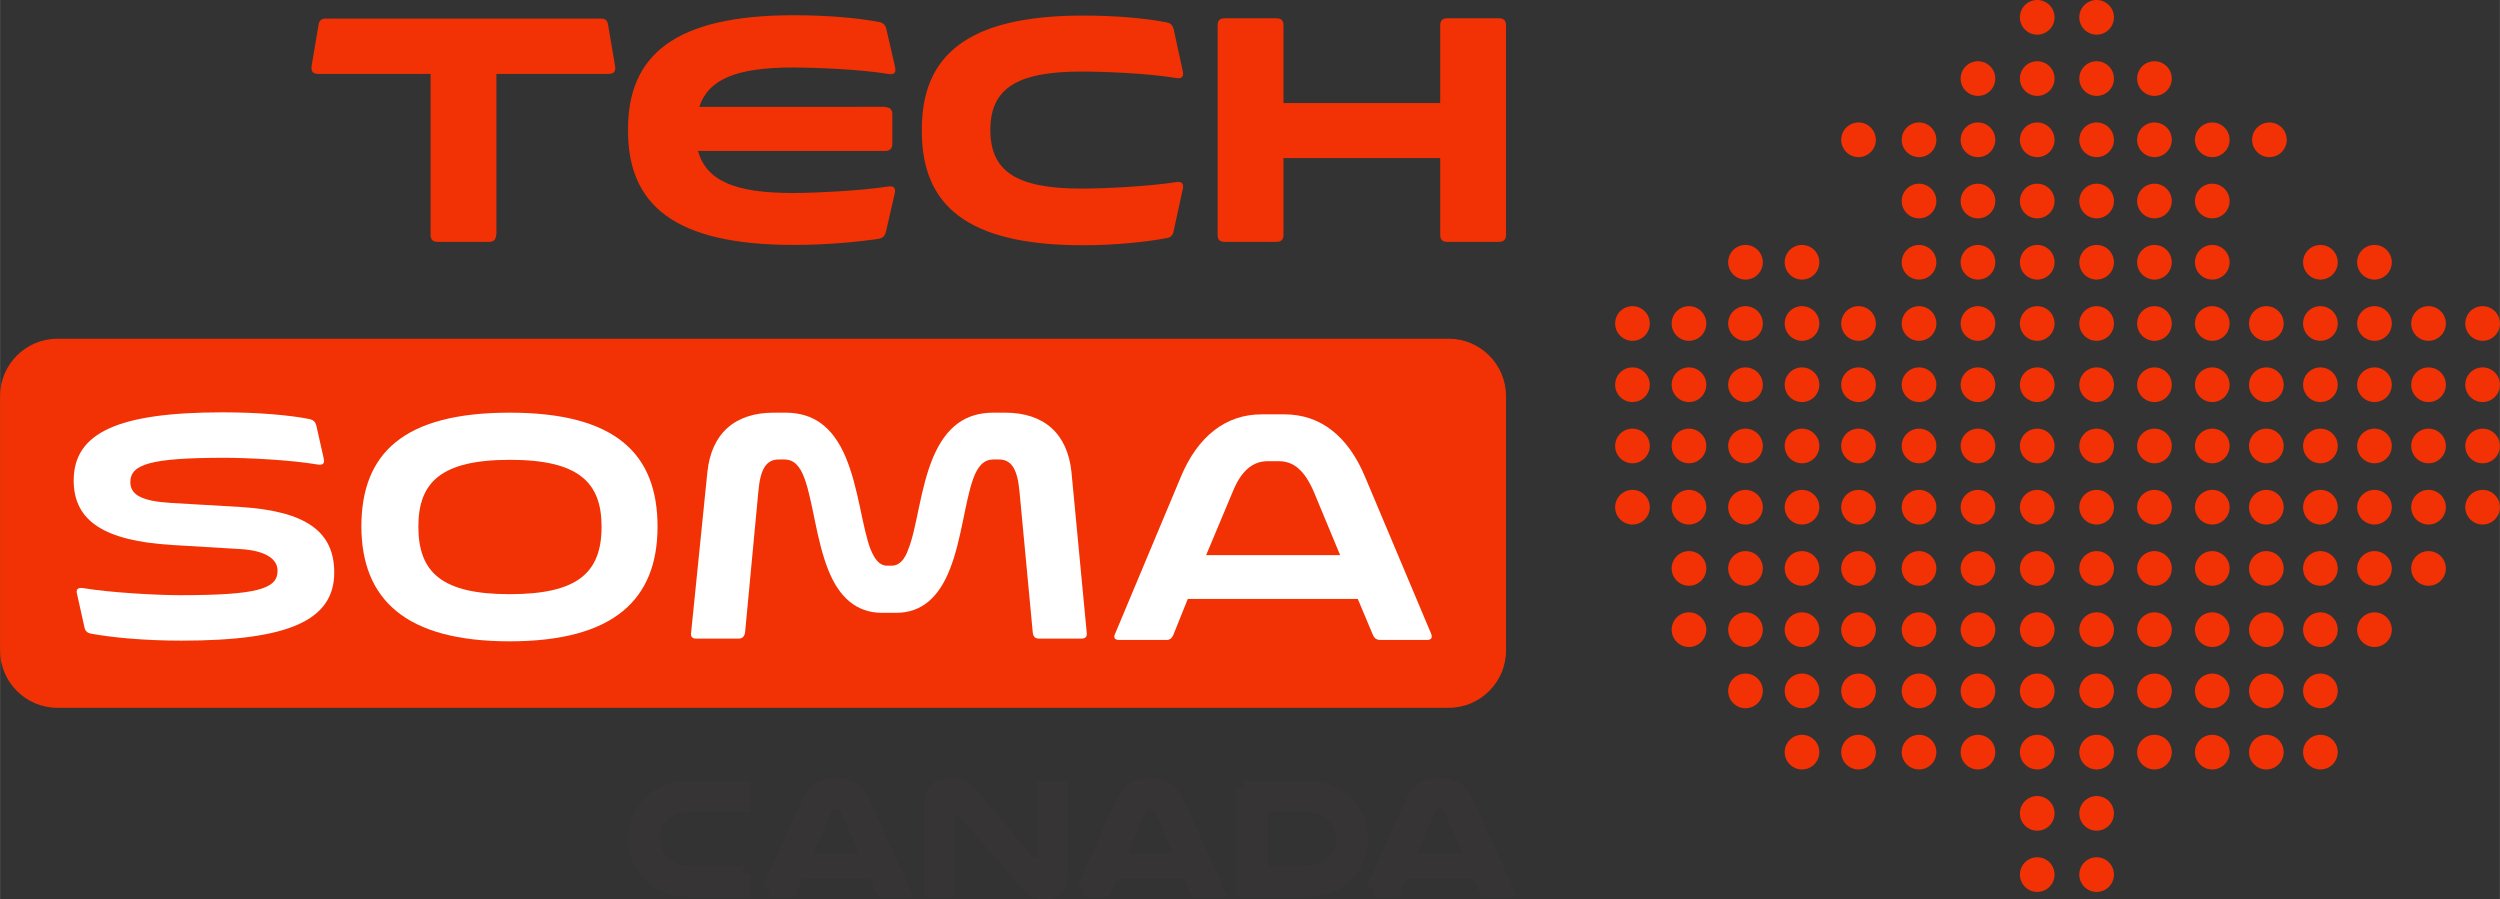 <?xml version="1.0" encoding="UTF-8"?>
<!DOCTYPE svg PUBLIC "-//W3C//DTD SVG 1.1//EN" "http://www.w3.org/Graphics/SVG/1.1/DTD/svg11.dtd">
<!-- Creator: CorelDRAW -->
<svg xmlns="http://www.w3.org/2000/svg" xml:space="preserve" width="34.445mm" height="12.389mm" version="1.1" style="shape-rendering:geometricPrecision; text-rendering:geometricPrecision; image-rendering:optimizeQuality; fill-rule:evenodd; clip-rule:evenodd"
viewBox="0 0 3444.46 1238.95"
 xmlns:xlink="http://www.w3.org/1999/xlink"
 xmlns:xodm="http://www.corel.com/coreldraw/odm/2003">
 <rect x="0" y="0" width="3444.46" height="1238.95" fill="#333333" stroke="none"/>
 <defs>
  <style type="text/css">
   <![CDATA[
    .str0 {stroke:#373435;stroke-width:20;stroke-miterlimit:22.926}
    .fil2 {fill:black}
    .fil0 {fill:#F23204;fill-rule:nonzero}
    .fil3 {fill:#F23204;fill-rule:nonzero}
    .fil1 {fill:white;fill-rule:nonzero}
   ]]>
  </style>
 </defs>
 <g id="Layer_x0020_1">
  <g id="_2213069839232">
   <g>
    <path class="fil0" d="M683.42 323.89c0,6.08 -3.28,9.35 -9.35,9.35l-71.52 0c-6.08,0 -9.35,-3.27 -9.35,-9.35l0 -222.04 -154.73 0c-7.48,0 -9.81,-3.27 -9.35,-10.28l9.82 -57.97c0.93,-5.14 3.74,-7.94 9.35,-7.94l380.03 0c5.14,0 8.42,2.34 9.35,7.94l9.82 57.97c0.93,7.01 -1.87,10.28 -9.35,10.28l-154.26 0 0 222.04 -0.46 0z"/>
    <path class="fil0" d="M1219.58 147.66c6.54,0 9.81,3.28 9.81,9.82l0 40.67c0,6.54 -3.27,9.81 -9.81,9.81l-258.03 0c11.68,40.67 49.55,57.97 130.88,57.97 27.11,0 91.62,-2.81 130.89,-8.89 7.94,-1.4 11.21,1.87 9.34,9.82l-12.15 52.82c-1.4,5.14 -4.21,8.42 -9.81,9.35 -28.52,4.21 -70.59,8.42 -117.33,8.42 -165.01,0 -228.59,-55.63 -228.12,-158.47 -0.47,-102.37 63.57,-157.99 228.12,-157.99 46.74,0 88.81,3.74 117.79,9.34 5.14,0.94 8.42,3.74 9.82,8.89l12.15 52.82c1.87,8.41 -1.4,11.22 -9.35,9.81 -39.26,-6.54 -103.77,-8.88 -130.88,-8.88 -79,0 -116.87,16.36 -129.49,54.23l256.17 -0.01 0 0.47z"/>
    <path class="fil0" d="M1629.53 260.79l-12.62 57.96c-0.94,5.14 -3.75,8.41 -9.35,9.35 -28.52,5.14 -69.65,9.81 -115.46,9.81 -160.81,0 -222.51,-55.62 -222.04,-158.46 -0.47,-102.37 61.7,-158 222.04,-158 45.81,0 86.47,3.74 114.99,9.35 5.14,0.94 8.41,3.74 9.82,8.88l12.62 57.97c1.87,8.41 -1.41,11.21 -9.35,9.81 -38.8,-6.54 -100.04,-8.88 -130.42,-8.88 -90.22,0 -125.28,24.31 -125.28,80.4 0,56.56 35.06,80.87 125.28,80.87 29.91,0 91.62,-2.81 130.42,-8.88 7.94,-1.4 11.22,1.87 9.35,9.82z"/>
    <path class="fil0" d="M1677.67 34.54c0,-6.08 2.81,-9.35 9.35,-9.35l71.99 0c6.08,0 9.35,3.27 9.35,9.35l0 107.51 215.96 0 0 -107.51c0,-6.08 3.27,-9.35 9.35,-9.35l71.98 0c6.08,0 9.35,3.27 9.35,9.35l0 289.35c0,6.08 -3.27,9.35 -9.35,9.35l-71.98 0c-6.08,0 -9.35,-3.27 -9.35,-9.35l0 -106.11 -215.96 0 0 106.11c0,6.08 -3.27,9.35 -9.35,9.35l-71.99 0c-6.54,0 -9.35,-3.27 -9.35,-9.35l0 -289.35z"/>
   </g>
   <g>
    <path class="fil0" d="M1996 975.27l-1917 0c-43.47,0 -79,-35.52 -79,-79l0 -350.58c0,-43.48 35.53,-79 79,-79l1917 0c43.47,0 79,35.52 79,79l0 350.58c0,43.48 -35.53,79 -79,79z"/>
    <g>
     <path class="fil1" d="M435.66 585.89l10.29 45.81c1.4,7.01 -0.94,9.35 -7.95,8.41 -37.86,-6.54 -99.57,-9.35 -128.08,-9.35 -102.84,0 -130.42,8.89 -130.42,33.66 0,17.76 16.83,26.18 55.63,28.51l95.82 5.61c90.22,5.61 129.49,33.66 129.49,90.22 0,65.91 -62.64,93.96 -210.35,93.96 -50.49,0 -95.83,-4.21 -125.75,-9.82 -4.2,-0.93 -7.01,-3.74 -7.94,-7.94l-10.29 -46.28c-1.87,-6.55 0.94,-9.35 7.95,-8.42 39.26,6.55 103.77,9.82 133.69,9.82 107.51,0 134.62,-8.88 134.62,-33.66 0,-16.82 -17.76,-28.04 -51.88,-29.91l-93.49 -5.61c-93.49,-5.61 -135.56,-33.19 -135.56,-88.82 0,-65.91 61.23,-93.95 205.67,-93.95 47.68,0 91.62,3.74 119.67,9.35 5.14,1.4 7.48,3.73 8.88,8.41z"/>
     <path class="fil1" d="M497.83 725.65c0,-100.96 57.97,-157.06 204.28,-157.06 145.84,0 203.81,56.56 203.81,157.06 0,99.57 -59.37,158 -203.81,158 -144.44,0 -203.81,-58.43 -204.28,-158zm330.96 0c0,-61.23 -31.79,-92.08 -126.21,-92.08 -94.9,0 -126.22,30.85 -126.22,92.08 0,64.05 33.66,93.03 125.75,93.03 93.02,0 126.68,-28.98 126.68,-93.03z"/>
     <path class="fil1" d="M1497.24 871.5c0.93,5.61 -1.87,8.41 -7.02,8.41l-58.43 0c-5.61,0 -8.41,-2.8 -8.88,-8.41l-18.23 -193.53c-2.81,-32.72 -11.69,-44.87 -28.51,-44.87l-7.48 0c-12.62,0 -21.51,8.42 -28.05,27.11 -11.22,31.32 -15.89,84.14 -32.25,124.81 -14.96,37.86 -38.33,59.37 -73.86,59.37l-19.17 0c-35.52,0 -59.36,-21.51 -74.32,-59.37 -16.36,-41.13 -21.03,-93.49 -32.25,-124.81 -6.55,-18.7 -15.43,-27.11 -28.05,-27.11l-7.48 0c-17.29,0 -25.71,12.15 -28.51,44.88l-18.23 193.52c-0.94,5.61 -3.74,8.41 -8.89,8.41l-58.43 0c-5.61,0 -7.94,-2.8 -7.01,-8.41l22.44 -221.57c5.61,-51.89 36.93,-81.34 91.62,-81.34l15.89 0c38.33,0 64.98,19.17 82.74,60.77 18.23,42.54 22.91,97.7 34.59,127.61 5.61,13.56 12.15,22.44 22.44,22.44l7.01 0c10.29,0 17.76,-8.88 22.44,-22.44 12.15,-29.91 16.36,-85.07 34.59,-127.61 17.76,-41.13 43.94,-60.77 82.74,-60.77l15.89 0c54.69,0 86.01,29.45 91.62,81.34l21.04 221.57z"/>
     <path class="fil1" d="M1616.43 875.24c-1.87,4.2 -4.67,6.54 -9.35,6.54l-64.97 0c-6.54,0 -8.41,-3.27 -5.61,-8.88l90.69 -216.43c22.9,-54.69 61.23,-85.54 110.78,-85.54l31.79 0c49.55,0 87.41,29.92 110.78,85.54l91.15 216.43c2.34,5.61 0.47,8.88 -5.6,8.88l-64.51 0c-4.68,0 -7.95,-2.34 -9.82,-6.54l-21.03 -50.02 -234.19 0 -20.11 50.02zm45.35 -110.32l184.64 0 -35.53 -85.54c-13.09,-31.32 -28.51,-43.94 -49.08,-43.94l-14.96 0c-20.1,0 -36.46,12.15 -48.61,42.54l-36.46 86.94z"/>
    </g>
   </g>
   <g>
    <path class="fil2 str0" d="M1023.95 1202.82l-73.67 0c-14.84,0 -28.7,-4.11 -38.95,-15.29 -7.88,-8.61 -12.36,-19.86 -12.36,-31.55 0,-12.89 5.33,-25.37 14.76,-34.18 10.31,-9.62 22.69,-12.89 36.55,-12.89l73.67 0 0 -23.07 -73.67 0c-19.51,0 -37.73,4.97 -52.3,18.4 -14.41,13.27 -22.55,31.93 -22.55,51.51 0,17.44 6.16,34.24 17.96,47.16 14.99,16.42 35.04,22.75 56.89,22.75l73.67 0 0 -22.84zm36.26 22.84l27.97 0 10.66 -24.67 106.4 0 10.83 24.67 27.11 0 -54.42 -119.54c-7.51,-16.51 -19.03,-23.81 -37.17,-23.81 -18.46,0 -29.79,6.94 -37.39,23.78l-53.99 119.57zm46.02 -40.69l29.84 -70.09c2.91,-6.66 8.52,-10.67 15.76,-10.67 7.28,0 13.36,4.08 16.04,10.79l30.08 69.97 -91.72 0zm355.35 -99.13l-22.6 0 0 93.16c0,7.46 -5.08,13.72 -12.78,13.72 -4.64,0 -8.62,-1.76 -11.45,-5.49l-77.34 -92.58c-7.95,-9.52 -14.71,-12.34 -27.02,-12.34 -18.85,0 -27.39,8.52 -27.39,27.63l0 115.72 22.84 0 0 -98.1c0,-7.66 5.74,-13.95 13.48,-13.95 4.48,0 8.22,2.13 10.99,5.46l87.1 100.71c6.26,7.24 14.52,9.17 23.83,9.17 14.61,0 20.34,-11.01 20.34,-24.58l0 -118.53zm31.58 139.82l27.97 0 10.65 -24.67 106.4 0 10.83 24.67 27.11 0 -54.41 -119.54c-7.52,-16.51 -19.04,-23.81 -37.18,-23.81 -18.45,0 -29.79,6.94 -37.39,23.78l-53.98 119.57zm46.02 -40.69l29.83 -70.09c2.91,-6.66 8.52,-10.67 15.76,-10.67 7.28,0 13.36,4.08 16.04,10.79l30.08 69.97 -91.71 0zm174.19 -99.1c-0.01,0.13 -0.01,0.25 -0.01,0.35l0 138.83c0,0.15 0,0.36 0.01,0.58 0.32,0.03 0.63,0.03 0.84,0.03l85.74 0c21.85,0 41.88,-6.33 56.89,-22.75 11.79,-12.92 17.95,-29.72 17.95,-47.16 0,-19.58 -8.14,-38.24 -22.55,-51.51 -14.57,-13.43 -32.79,-18.4 -52.29,-18.4l-85.74 0c-0.21,0 -0.53,0 -0.84,0.03zm86.58 23.04c13.85,0 26.24,3.27 36.54,12.89 9.43,8.81 14.76,21.29 14.76,34.18 0,11.69 -4.47,22.94 -12.36,31.55 -10.25,11.18 -24.11,15.29 -38.94,15.29l-50.51 0c-7.51,0 -12.54,-5.33 -12.54,-12.77l0 -68.36c0,-7.45 5.03,-12.78 12.54,-12.78l50.51 0zm92.08 116.75l27.98 0 10.65 -24.67 106.4 0 10.83 24.67 27.11 0 -54.41 -119.54c-7.52,-16.51 -19.04,-23.81 -37.18,-23.81 -18.45,0 -29.79,6.94 -37.39,23.78l-53.99 119.57zm46.03 -40.69l29.83 -70.09c2.91,-6.66 8.52,-10.67 15.76,-10.67 7.28,0 13.36,4.08 16.04,10.79l30.08 69.97 -91.71 0z"/>
    <path class="fil2 str0" d="M1014.46 1212.31l-64.18 0c-17.54,0 -33.86,-5.19 -45.94,-18.37 -9.49,-10.36 -14.85,-23.89 -14.85,-37.96 0,-15.52 6.41,-30.51 17.77,-41.12 12.09,-11.29 26.72,-15.44 43.02,-15.44l64.18 0 0 -4.1 -64.18 0c-17.08,0 -33.09,4.12 -45.87,15.9 -12.46,11.47 -19.49,27.6 -19.49,44.53 0,15.07 5.27,29.6 15.47,40.76 13.17,14.42 30.75,19.66 49.89,19.66l64.18 0 0 -3.86zm78.68 -20.8l34.22 -80.39c4.43,-10.16 13.47,-16.4 24.47,-16.4 11.15,0 20.73,6.44 24.81,16.64l34.44 80.15 0.36 0 10.82 24.66 6.18 0 -48.31 -106.12c-5.97,-13.11 -14.13,-18.25 -28.54,-18.25 -14.7,0 -22.69,4.79 -28.75,18.19l-47.93 106.18 7.04 0 10.65 -24.66 0.54 0zm358.96 -96.19l-3.63 0 0 83.68c0,12.72 -9.33,23.21 -22.27,23.21 -7.53,0 -14.24,-3.08 -18.86,-9.05l-77.21 -92.43c-6.11,-7.31 -10.27,-8.93 -19.74,-8.93 -13.57,0 -17.9,4.38 -17.9,18.14l0 106.23 3.86 0 0 -88.61c0,-12.91 10,-23.44 22.97,-23.44 7.31,0 13.69,3.37 18.22,8.81l87.04 100.64c4.33,5.01 10.29,5.89 16.66,5.89 9.03,0 10.86,-7.02 10.86,-15.09l0 -109.05zm73.98 96.19l34.22 -80.39c4.43,-10.16 13.47,-16.4 24.47,-16.4 11.15,0 20.73,6.44 24.81,16.64l34.44 80.15 0.36 0 10.83 24.66 6.17 0 -48.31 -106.12c-5.97,-13.11 -14.13,-18.25 -28.54,-18.25 -14.7,0 -22.69,4.79 -28.74,18.19l-47.94 106.18 7.04 0 10.66 -24.66 0.53 0zm196.77 -96.19l0 120.85 77.1 0c19.14,0 36.71,-5.24 49.88,-19.66 10.2,-11.16 15.47,-25.69 15.47,-40.76 0,-16.93 -7.02,-33.06 -19.48,-44.53 -12.79,-11.78 -28.8,-15.9 -45.87,-15.9l-77.1 0zm77.1 4.1c16.29,0 30.92,4.15 43.01,15.44 11.36,10.61 17.78,25.6 17.78,41.12 0,14.07 -5.36,27.6 -14.86,37.96 -12.08,13.18 -28.4,18.37 -45.93,18.37l-50.51 0c-12.75,0 -22.03,-9.57 -22.03,-22.26l0 -68.36c0,-12.69 9.28,-22.27 22.03,-22.27l50.51 0zm125.01 92.09l34.22 -80.39c4.43,-10.16 13.47,-16.4 24.47,-16.4 11.15,0 20.73,6.44 24.81,16.64l34.44 80.15 0.36 0 10.82 24.66 6.18 0 -48.31 -106.12c-5.97,-13.11 -14.13,-18.25 -28.54,-18.25 -14.7,0 -22.69,4.79 -28.74,18.19l-47.94 106.18 7.04 0 10.65 -24.66 0.54 0z"/>
    <path class="fil2 str0" d="M1442.44 1207.26c-1.66,1 -3.43,1.85 -5.3,2.53 1.4,0.18 2.83,0.18 4.1,0.18 0.17,0 0.43,-0.01 0.67,-0.03 0.26,-0.7 0.43,-1.7 0.53,-2.68z"/>
   </g>
   <g>
    <circle class="fil3" cx="2806.92" cy="23.88" r="23.88"/>
    <circle class="fil3" cx="2888.76" cy="23.88" r="23.88"/>
    <circle class="fil3" cx="2806.92" cy="108.25" r="23.88"/>
    <circle class="fil3" cx="2888.76" cy="108.25" r="23.88"/>
    <circle class="fil3" cx="2806.92" cy="192.62" r="23.88"/>
    <circle class="fil3" cx="2888.76" cy="192.62" r="23.88"/>
    <circle class="fil3" cx="2806.92" cy="276.99" r="23.88"/>
    <circle class="fil3" cx="2888.76" cy="276.99" r="23.88"/>
    <circle class="fil3" cx="2806.92" cy="361.36" r="23.88"/>
    <circle class="fil3" cx="2888.76" cy="361.36" r="23.88"/>
    <circle class="fil3" cx="2806.92" cy="445.73" r="23.88"/>
    <circle class="fil3" cx="2888.76" cy="445.73" r="23.88"/>
    <circle class="fil3" cx="2806.92" cy="530.11" r="23.88"/>
    <circle class="fil3" cx="2888.76" cy="530.11" r="23.88"/>
    <circle class="fil3" cx="2806.92" cy="614.48" r="23.88"/>
    <circle class="fil3" cx="2888.76" cy="614.48" r="23.88"/>
    <circle class="fil3" cx="2806.92" cy="698.85" r="23.88"/>
    <circle class="fil3" cx="2888.76" cy="698.85" r="23.88"/>
    <circle class="fil3" cx="2806.92" cy="783.22" r="23.88"/>
    <circle class="fil3" cx="2888.76" cy="783.22" r="23.88"/>
    <circle class="fil3" cx="2806.92" cy="867.59" r="23.88"/>
    <circle class="fil3" cx="2888.76" cy="867.59" r="23.88"/>
    <circle class="fil3" cx="2806.92" cy="951.96" r="23.88"/>
    <circle class="fil3" cx="2888.76" cy="951.96" r="23.88"/>
    <circle class="fil3" cx="2806.92" cy="1036.33" r="23.88"/>
    <circle class="fil3" cx="2888.76" cy="1036.33" r="23.88"/>
    <circle class="fil3" cx="2806.92" cy="1120.7" r="23.88"/>
    <circle class="fil3" cx="2888.76" cy="1120.7" r="23.88"/>
    <circle class="fil3" cx="2806.92" cy="1205.07" r="23.88"/>
    <circle class="fil3" cx="2888.76" cy="1205.07" r="23.88"/>
    <circle class="fil3" cx="2968.44" cy="108.25" r="23.88"/>
    <circle class="fil3" cx="2968.44" cy="192.62" r="23.88"/>
    <circle class="fil3" cx="2968.44" cy="276.99" r="23.88"/>
    <circle class="fil3" cx="2968.44" cy="361.36" r="23.88"/>
    <circle class="fil3" cx="2968.44" cy="445.73" r="23.88"/>
    <circle class="fil3" cx="2968.44" cy="530.11" r="23.88"/>
    <circle class="fil3" cx="2968.44" cy="614.48" r="23.88"/>
    <circle class="fil3" cx="2968.44" cy="698.85" r="23.88"/>
    <circle class="fil3" cx="2968.44" cy="783.22" r="23.88"/>
    <circle class="fil3" cx="2968.44" cy="867.59" r="23.88"/>
    <circle class="fil3" cx="2968.44" cy="951.96" r="23.88"/>
    <circle class="fil3" cx="2968.44" cy="1036.33" r="23.88"/>
    <circle class="fil3" cx="3048.11" cy="192.62" r="23.88"/>
    <circle class="fil3" cx="3048.11" cy="276.99" r="23.88"/>
    <circle class="fil3" cx="3048.11" cy="361.36" r="23.88"/>
    <circle class="fil3" cx="3048.11" cy="445.73" r="23.88"/>
    <circle class="fil3" cx="3048.11" cy="530.11" r="23.88"/>
    <circle class="fil3" cx="3048.11" cy="614.48" r="23.88"/>
    <circle class="fil3" cx="3048.11" cy="698.85" r="23.88"/>
    <circle class="fil3" cx="3048.11" cy="783.22" r="23.88"/>
    <circle class="fil3" cx="3048.11" cy="867.59" r="23.88"/>
    <circle class="fil3" cx="3048.11" cy="951.96" r="23.88"/>
    <circle class="fil3" cx="3048.11" cy="1036.33" r="23.88"/>
    <circle class="fil3" cx="3126.86" cy="192.62" r="23.88"/>
    <circle class="fil3" cx="3122.6" cy="445.73" r="23.88"/>
    <circle class="fil3" cx="3122.6" cy="530.11" r="23.88"/>
    <circle class="fil3" cx="3122.6" cy="614.48" r="23.88"/>
    <circle class="fil3" cx="3122.6" cy="698.85" r="23.88"/>
    <circle class="fil3" cx="3122.6" cy="783.22" r="23.88"/>
    <circle class="fil3" cx="3122.6" cy="867.59" r="23.88"/>
    <circle class="fil3" cx="3122.6" cy="951.96" r="23.88"/>
    <circle class="fil3" cx="3122.6" cy="1036.33" r="23.88"/>
    <circle class="fil3" cx="3197.1" cy="361.36" r="23.88"/>
    <circle class="fil3" cx="3197.1" cy="445.73" r="23.88"/>
    <circle class="fil3" cx="3197.1" cy="530.11" r="23.88"/>
    <circle class="fil3" cx="3197.1" cy="614.48" r="23.88"/>
    <circle class="fil3" cx="3197.1" cy="698.85" r="23.88"/>
    <circle class="fil3" cx="3197.1" cy="783.22" r="23.88"/>
    <circle class="fil3" cx="3197.1" cy="867.59" r="23.88"/>
    <circle class="fil3" cx="3197.1" cy="951.96" r="23.88"/>
    <circle class="fil3" cx="3197.1" cy="1036.33" r="23.88"/>
    <circle class="fil3" cx="3271.59" cy="361.36" r="23.88"/>
    <circle class="fil3" cx="3271.59" cy="445.73" r="23.88"/>
    <circle class="fil3" cx="3271.59" cy="530.11" r="23.88"/>
    <circle class="fil3" cx="3271.59" cy="614.48" r="23.88"/>
    <circle class="fil3" cx="3271.59" cy="698.85" r="23.88"/>
    <circle class="fil3" cx="3271.59" cy="783.22" r="23.88"/>
    <circle class="fil3" cx="3271.59" cy="867.59" r="23.88"/>
    <circle class="fil3" cx="3346.08" cy="445.73" r="23.88"/>
    <circle class="fil3" cx="3346.08" cy="530.11" r="23.88"/>
    <circle class="fil3" cx="3346.08" cy="614.48" r="23.88"/>
    <circle class="fil3" cx="3346.08" cy="698.85" r="23.88"/>
    <circle class="fil3" cx="3346.08" cy="783.22" r="23.88"/>
    <circle class="fil3" cx="3420.58" cy="445.73" r="23.88"/>
    <circle class="fil3" cx="3420.58" cy="530.11" r="23.88"/>
    <circle class="fil3" cx="3420.58" cy="614.48" r="23.88"/>
    <circle class="fil3" cx="3420.58" cy="698.85" r="23.88"/>
    <circle class="fil3" cx="2725.25" cy="108.25" r="23.88"/>
    <circle class="fil3" cx="2725.25" cy="192.62" r="23.88"/>
    <circle class="fil3" cx="2725.25" cy="276.99" r="23.88"/>
    <circle class="fil3" cx="2725.25" cy="361.36" r="23.88"/>
    <circle class="fil3" cx="2725.25" cy="445.73" r="23.88"/>
    <circle class="fil3" cx="2725.25" cy="530.11" r="23.88"/>
    <circle class="fil3" cx="2725.25" cy="614.48" r="23.88"/>
    <circle class="fil3" cx="2725.25" cy="698.85" r="23.88"/>
    <circle class="fil3" cx="2725.25" cy="783.22" r="23.88"/>
    <circle class="fil3" cx="2725.25" cy="867.59" r="23.88"/>
    <circle class="fil3" cx="2725.25" cy="951.96" r="23.88"/>
    <circle class="fil3" cx="2725.25" cy="1036.33" r="23.88"/>
    <circle class="fil3" cx="2644.07" cy="192.62" r="23.88"/>
    <circle class="fil3" cx="2644.07" cy="276.99" r="23.88"/>
    <circle class="fil3" cx="2644.07" cy="361.36" r="23.88"/>
    <circle class="fil3" cx="2644.07" cy="445.73" r="23.88"/>
    <circle class="fil3" cx="2644.07" cy="530.11" r="23.88"/>
    <circle class="fil3" cx="2644.07" cy="614.48" r="23.88"/>
    <circle class="fil3" cx="2644.07" cy="698.85" r="23.88"/>
    <circle class="fil3" cx="2644.07" cy="783.22" r="23.88"/>
    <circle class="fil3" cx="2644.07" cy="867.59" r="23.88"/>
    <circle class="fil3" cx="2644.07" cy="951.96" r="23.88"/>
    <circle class="fil3" cx="2644.07" cy="1036.33" r="23.88"/>
    <circle class="fil3" cx="2560.69" cy="192.62" r="23.88"/>
    <circle class="fil3" cx="2560.69" cy="445.73" r="23.88"/>
    <circle class="fil3" cx="2560.69" cy="530.11" r="23.88"/>
    <circle class="fil3" cx="2560.69" cy="614.48" r="23.88"/>
    <circle class="fil3" cx="2560.69" cy="698.85" r="23.88"/>
    <circle class="fil3" cx="2560.69" cy="783.22" r="23.88"/>
    <circle class="fil3" cx="2560.69" cy="867.59" r="23.88"/>
    <circle class="fil3" cx="2560.69" cy="951.96" r="23.88"/>
    <circle class="fil3" cx="2560.69" cy="1036.33" r="23.88"/>
    <circle class="fil3" cx="2482.82" cy="361.36" r="23.88"/>
    <circle class="fil3" cx="2482.82" cy="445.73" r="23.88"/>
    <circle class="fil3" cx="2482.82" cy="530.11" r="23.88"/>
    <circle class="fil3" cx="2482.82" cy="614.48" r="23.88"/>
    <circle class="fil3" cx="2482.82" cy="698.85" r="23.88"/>
    <circle class="fil3" cx="2482.82" cy="783.22" r="23.88"/>
    <circle class="fil3" cx="2482.82" cy="867.59" r="23.88"/>
    <circle class="fil3" cx="2482.82" cy="951.96" r="23.88"/>
    <circle class="fil3" cx="2482.82" cy="1036.33" r="23.88"/>
    <circle class="fil3" cx="2404.95" cy="361.36" r="23.88"/>
    <circle class="fil3" cx="2404.95" cy="445.73" r="23.88"/>
    <circle class="fil3" cx="2404.95" cy="530.11" r="23.88"/>
    <circle class="fil3" cx="2404.95" cy="614.48" r="23.88"/>
    <circle class="fil3" cx="2404.95" cy="698.85" r="23.88"/>
    <circle class="fil3" cx="2404.95" cy="783.22" r="23.88"/>
    <circle class="fil3" cx="2404.95" cy="867.59" r="23.88"/>
    <circle class="fil3" cx="2404.95" cy="951.96" r="23.88"/>
    <circle class="fil3" cx="2327.08" cy="445.73" r="23.88"/>
    <circle class="fil3" cx="2327.08" cy="530.11" r="23.88"/>
    <circle class="fil3" cx="2327.08" cy="614.48" r="23.88"/>
    <circle class="fil3" cx="2327.08" cy="698.85" r="23.88"/>
    <circle class="fil3" cx="2327.08" cy="783.22" r="23.88"/>
    <circle class="fil3" cx="2327.08" cy="867.59" r="23.88"/>
    <circle class="fil3" cx="2249.21" cy="445.73" r="23.88"/>
    <circle class="fil3" cx="2249.21" cy="530.11" r="23.88"/>
    <circle class="fil3" cx="2249.21" cy="614.48" r="23.88"/>
    <circle class="fil3" cx="2249.21" cy="698.85" r="23.88"/>
   </g>
  </g>
 </g>
</svg>
